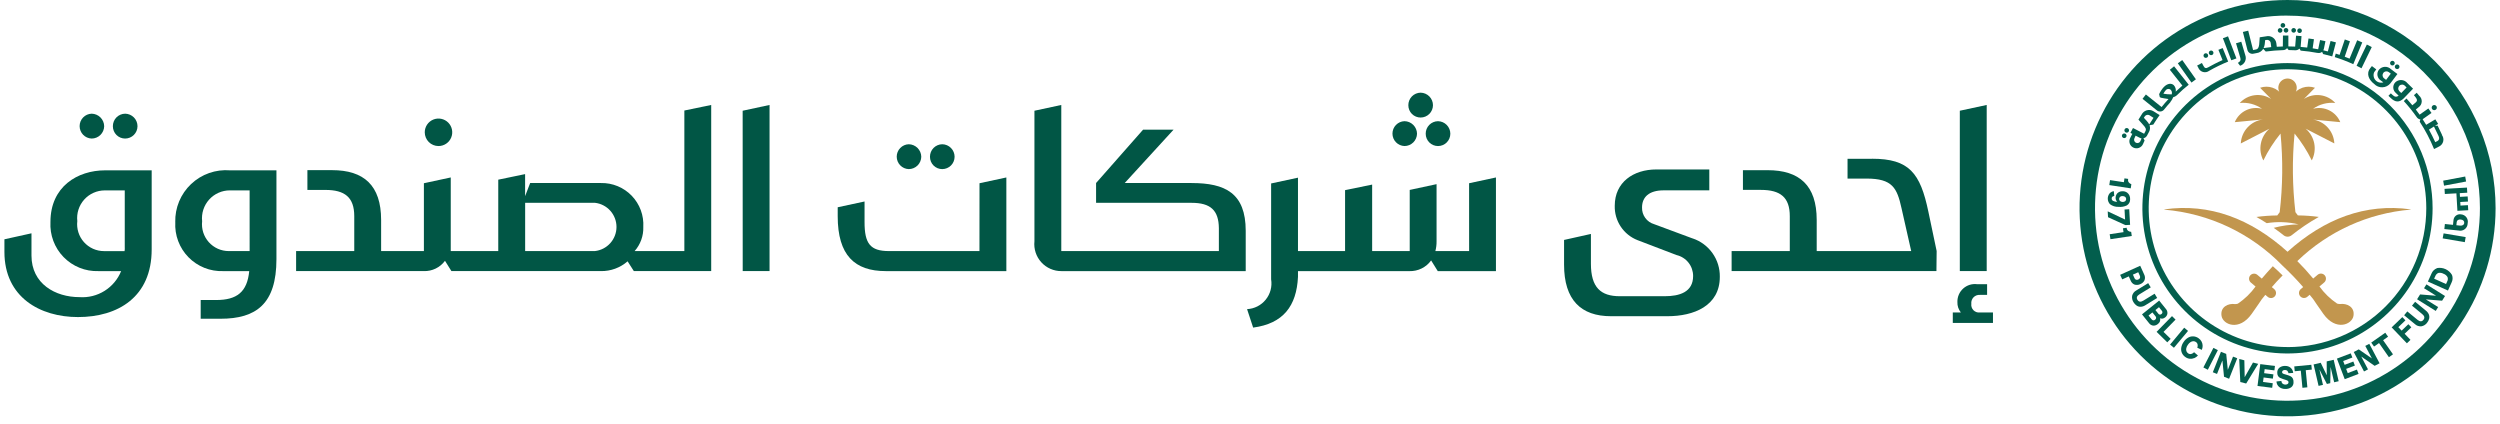 <svg width="283" height="48" viewBox="0 0 283 48" fill="none" xmlns="http://www.w3.org/2000/svg">
<g clip-path="url(#clip0_6770_16203)">
<path d="M282.5 23.564C282.5 28.224 281.119 32.779 278.532 36.654C275.945 40.529 272.267 43.549 267.965 45.333C263.662 47.117 258.928 47.584 254.36 46.675C249.792 45.767 245.597 43.523 242.303 40.228C239.009 36.934 236.766 32.736 235.857 28.165C234.947 23.595 235.412 18.857 237.194 14.551C238.975 10.246 241.992 6.565 245.863 3.975C249.735 1.385 254.287 0.002 258.944 0C262.037 -0.001 265.1 0.608 267.958 1.792C270.816 2.975 273.413 4.711 275.6 6.899C277.788 9.087 279.523 11.685 280.707 14.545C281.891 17.404 282.5 20.469 282.5 23.564ZM258.952 1.763C254.642 1.761 250.429 3.038 246.845 5.432C243.261 7.826 240.467 11.23 238.816 15.214C237.166 19.197 236.733 23.581 237.572 27.811C238.412 32.04 240.486 35.926 243.532 38.976C246.579 42.026 250.461 44.103 254.687 44.945C258.914 45.787 263.295 45.356 267.276 43.706C271.258 42.056 274.661 39.262 277.056 35.677C279.45 32.091 280.728 27.876 280.728 23.564C280.726 17.784 278.43 12.241 274.345 8.154C270.26 4.067 264.721 1.771 258.944 1.77L258.952 1.763Z" fill="#035E4D"/>
<path d="M258.944 7.141C255.695 7.141 252.52 8.105 249.818 9.911C247.117 11.717 245.012 14.284 243.769 17.287C242.526 20.291 242.2 23.595 242.834 26.784C243.468 29.972 245.032 32.901 247.329 35.199C249.627 37.498 252.553 39.063 255.74 39.698C258.926 40.332 262.229 40.006 265.23 38.762C268.231 37.518 270.797 35.412 272.602 32.709C274.407 30.006 275.37 26.828 275.37 23.577C275.371 21.418 274.947 19.28 274.122 17.286C273.297 15.291 272.087 13.479 270.561 11.952C269.036 10.426 267.225 9.215 265.231 8.39C263.238 7.564 261.102 7.14 258.944 7.141ZM258.944 39.286C255.837 39.286 252.799 38.364 250.215 36.636C247.631 34.909 245.617 32.453 244.428 29.581C243.239 26.708 242.928 23.547 243.534 20.497C244.14 17.447 245.637 14.646 247.834 12.447C250.031 10.248 252.831 8.751 255.879 8.144C258.927 7.537 262.086 7.849 264.957 9.039C267.828 10.229 270.282 12.244 272.008 14.829C273.735 17.415 274.656 20.454 274.656 23.564C274.657 25.629 274.251 27.674 273.462 29.583C272.673 31.491 271.516 33.225 270.057 34.685C268.598 36.146 266.865 37.305 264.958 38.095C263.052 38.886 261.008 39.292 258.944 39.292V39.286Z" fill="#035E4D"/>
<path d="M279.157 20.548L276.664 21.018L276.569 20.45L279.062 19.981L279.161 20.552L279.157 20.548Z" fill="#035E4D"/>
<path d="M279.02 27.413L276.511 26.985L276.614 26.418L279.114 26.841L279.016 27.413H279.02Z" fill="#035E4D"/>
<path d="M276.7 25.929L276.761 25.357L277.678 25.452L277.732 24.954C277.736 24.85 277.762 24.747 277.809 24.654C277.856 24.561 277.923 24.479 278.004 24.413C278.086 24.348 278.18 24.301 278.282 24.276C278.383 24.25 278.489 24.247 278.591 24.266C278.711 24.275 278.827 24.309 278.933 24.367C279.038 24.425 279.129 24.506 279.2 24.602C279.271 24.699 279.321 24.81 279.345 24.928C279.369 25.046 279.367 25.167 279.34 25.285C279.339 25.411 279.309 25.536 279.253 25.649C279.197 25.762 279.116 25.862 279.017 25.94C278.917 26.018 278.801 26.072 278.678 26.099C278.554 26.126 278.426 26.124 278.303 26.095L276.7 25.929ZM278.469 25.538C278.737 25.567 278.93 25.459 278.95 25.236C278.971 25.039 278.843 24.879 278.559 24.849C278.276 24.82 278.123 24.944 278.098 25.14L278.062 25.494L278.469 25.538Z" fill="#035E4D"/>
<path d="M278.445 21.861L278.469 22.284L279.341 22.235L279.375 22.817L278.503 22.866L278.527 23.273L279.37 23.224L279.404 23.796L278.179 23.865L278.064 21.886L276.755 21.96L276.722 21.378L279.26 21.233L279.293 21.814L278.442 21.864L278.445 21.861Z" fill="#035E4D"/>
<path d="M241.185 21.318L238.771 20.952L238.857 20.387L240.424 20.626L240.489 20.19L240.909 20.251L240.9 20.316C240.889 20.374 240.891 20.434 240.904 20.491C240.918 20.549 240.943 20.602 240.979 20.649C241.053 20.744 241.155 20.815 241.27 20.851L241.2 21.321L241.185 21.318Z" fill="#035E4D"/>
<path d="M239.585 21.997C239.657 21.885 239.757 21.794 239.876 21.734C240.01 21.665 240.161 21.636 240.312 21.648C240.484 21.651 240.652 21.706 240.793 21.805C240.912 21.892 241.005 22.01 241.06 22.147C241.114 22.279 241.138 22.421 241.13 22.563C241.135 22.7 241.103 22.835 241.039 22.956C240.975 23.077 240.88 23.178 240.764 23.251C240.468 23.395 240.137 23.452 239.81 23.415C239.464 23.431 239.124 23.324 238.848 23.114C238.697 22.95 238.61 22.738 238.601 22.516C238.592 22.294 238.662 22.075 238.799 21.9C238.924 21.757 239.096 21.665 239.284 21.641L239.334 22.183C239.145 22.212 239.043 22.303 239.043 22.451C239.037 22.51 239.049 22.57 239.077 22.621C239.106 22.673 239.15 22.715 239.203 22.742C239.344 22.811 239.498 22.848 239.655 22.849V22.832C239.595 22.768 239.549 22.692 239.52 22.61C239.49 22.524 239.478 22.432 239.486 22.342C239.495 22.217 239.534 22.097 239.601 21.991L239.585 21.997ZM240.005 22.276C239.97 22.304 239.942 22.339 239.921 22.379C239.901 22.418 239.889 22.462 239.886 22.506C239.883 22.551 239.89 22.596 239.906 22.638C239.923 22.68 239.948 22.718 239.98 22.749C240.061 22.816 240.161 22.856 240.266 22.862C240.37 22.868 240.474 22.84 240.562 22.783C240.598 22.755 240.627 22.719 240.647 22.679C240.668 22.638 240.679 22.594 240.681 22.548C240.684 22.504 240.678 22.459 240.663 22.417C240.647 22.375 240.623 22.337 240.591 22.305C240.511 22.234 240.407 22.195 240.3 22.195C240.194 22.182 240.086 22.21 239.999 22.273L240.005 22.276Z" fill="#035E4D"/>
<path d="M241.028 23.678L241.127 25.452L240.597 25.482L238.63 24.588L238.594 23.925L240.559 24.852L240.498 23.716L241.028 23.687V23.678Z" fill="#035E4D"/>
<path d="M241.316 26.715L238.902 27.077L238.816 26.513L240.383 26.279L240.317 25.843L240.737 25.781L240.746 25.847C240.753 25.905 240.772 25.96 240.802 26.01C240.832 26.061 240.872 26.104 240.919 26.138C241.016 26.205 241.13 26.242 241.248 26.245L241.316 26.715Z" fill="#035E4D"/>
<path d="M275.726 12.42C275.757 12.398 275.784 12.37 275.805 12.337C275.825 12.305 275.839 12.268 275.846 12.23C275.852 12.193 275.851 12.154 275.843 12.116C275.834 12.079 275.818 12.044 275.796 12.012C275.751 11.949 275.683 11.906 275.607 11.893C275.53 11.88 275.452 11.898 275.389 11.943C275.326 11.987 275.283 12.055 275.27 12.132C275.256 12.208 275.274 12.287 275.319 12.35C275.341 12.381 275.37 12.407 275.402 12.428C275.435 12.448 275.471 12.461 275.509 12.467C275.547 12.473 275.585 12.472 275.623 12.463C275.66 12.454 275.695 12.438 275.726 12.415V12.42Z" fill="#035E4D"/>
<path d="M276.434 15.256L275.937 14.219L275.633 14.255L275.999 14.028L275.678 13.509L274.642 14.13C274.514 13.916 274.379 13.707 274.243 13.496L275.246 12.788L274.889 12.277L273.898 12.981C273.752 12.783 273.618 12.59 273.47 12.399L273.774 12.148C273.881 12.077 273.97 11.982 274.034 11.871C274.098 11.76 274.134 11.635 274.141 11.507C274.148 11.379 274.125 11.251 274.073 11.134C274.021 11.016 273.943 10.913 273.844 10.831L273.568 10.498L273.255 10.775L273.424 10.977C273.658 11.268 273.646 11.447 273.44 11.615L273.078 11.916C272.864 11.658 272.642 11.402 272.415 11.151L272.111 11.442C272.63 12.007 273.112 12.605 273.554 13.233C273.6 13.311 273.663 13.378 273.739 13.428C273.815 13.479 273.901 13.511 273.991 13.524L273.908 13.775C274.55 14.751 275.094 15.788 275.533 16.871L276.114 16.58C276.228 16.523 276.328 16.441 276.407 16.341C276.486 16.241 276.542 16.125 276.571 16.001C276.6 15.877 276.602 15.749 276.577 15.624C276.551 15.499 276.498 15.382 276.422 15.279L276.434 15.256ZM275.928 15.96L275.67 16.092C275.451 15.607 275.213 15.134 274.959 14.673L275.523 14.322L276.045 15.4C276.167 15.647 276.122 15.855 275.928 15.96Z" fill="#035E4D"/>
<path d="M271.39 8.375L270.596 9.428C270.487 9.564 270.35 9.675 270.194 9.753C270.038 9.832 269.868 9.876 269.694 9.883C269.519 9.89 269.346 9.86 269.184 9.794C269.023 9.728 268.877 9.629 268.757 9.502C268.186 9.066 267.815 8.38 268.301 7.732L268.499 7.478L268.996 7.856L268.757 8.169C268.693 8.318 268.672 8.484 268.699 8.645C268.725 8.806 268.797 8.956 268.906 9.078C269.015 9.199 269.157 9.286 269.314 9.329C269.472 9.372 269.638 9.369 269.794 9.321L269.503 9.107C269.406 9.045 269.323 8.964 269.259 8.869C269.195 8.774 269.152 8.667 269.131 8.554C269.111 8.441 269.114 8.325 269.14 8.213C269.167 8.102 269.216 7.997 269.285 7.905C269.367 7.806 269.468 7.724 269.583 7.665C269.698 7.607 269.824 7.573 269.953 7.565C270.081 7.558 270.21 7.577 270.331 7.622C270.452 7.667 270.562 7.737 270.654 7.827L271.381 8.374L271.39 8.375ZM270.407 8.166C270.361 8.131 270.309 8.106 270.253 8.092C270.197 8.078 270.139 8.074 270.082 8.083C270.024 8.091 269.969 8.11 269.92 8.14C269.87 8.169 269.827 8.208 269.792 8.254C269.758 8.301 269.733 8.353 269.718 8.409C269.704 8.465 269.701 8.523 269.709 8.58C269.718 8.638 269.737 8.693 269.766 8.742C269.796 8.792 269.835 8.835 269.881 8.87L270.108 9.043C270.119 9.03 270.129 9.017 270.137 9.002L270.638 8.336L270.409 8.163L270.407 8.166ZM270.662 7.358C270.634 7.338 270.611 7.312 270.593 7.282C270.576 7.252 270.564 7.219 270.56 7.185C270.555 7.151 270.557 7.116 270.565 7.082C270.574 7.049 270.589 7.017 270.61 6.99C270.631 6.962 270.657 6.939 270.687 6.921C270.716 6.904 270.749 6.892 270.784 6.888C270.818 6.883 270.853 6.885 270.886 6.893C270.92 6.902 270.951 6.917 270.979 6.938C271.006 6.959 271.029 6.985 271.047 7.015C271.064 7.045 271.076 7.077 271.081 7.112C271.085 7.146 271.084 7.181 271.075 7.214C271.066 7.248 271.051 7.279 271.03 7.307C271.009 7.334 270.983 7.358 270.954 7.375C270.924 7.393 270.891 7.404 270.857 7.409C270.822 7.414 270.788 7.412 270.754 7.403C270.721 7.394 270.689 7.379 270.662 7.358ZM271.197 7.766C271.155 7.734 271.125 7.691 271.108 7.641C271.092 7.592 271.09 7.539 271.103 7.489C271.117 7.439 271.145 7.394 271.184 7.36C271.223 7.325 271.271 7.303 271.323 7.296C271.374 7.29 271.426 7.298 271.473 7.321C271.52 7.344 271.559 7.38 271.585 7.425C271.611 7.47 271.623 7.521 271.62 7.573C271.617 7.625 271.599 7.675 271.567 7.716C271.547 7.744 271.521 7.767 271.491 7.785C271.462 7.803 271.429 7.814 271.395 7.819C271.36 7.823 271.326 7.821 271.292 7.812C271.259 7.803 271.228 7.787 271.201 7.766H271.197Z" fill="#035E4D"/>
<path d="M273.159 10.038L272.141 11.095C271.575 11.677 271.109 11.556 270.615 11.079L270.372 10.845L270.644 10.566L270.817 10.73C271.069 10.973 271.274 11.021 271.525 10.825L271.221 10.534C271.132 10.461 271.059 10.371 271.007 10.269C270.955 10.166 270.925 10.054 270.918 9.94C270.912 9.825 270.929 9.71 270.969 9.603C271.009 9.495 271.072 9.397 271.152 9.315C271.244 9.226 271.355 9.157 271.476 9.114C271.597 9.07 271.725 9.052 271.853 9.061C271.982 9.07 272.107 9.105 272.22 9.165C272.334 9.225 272.434 9.308 272.514 9.409L273.159 10.038ZM271.819 10.532L272.428 9.902L272.223 9.7C272.182 9.66 272.133 9.629 272.079 9.608C272.026 9.586 271.969 9.576 271.911 9.577C271.795 9.579 271.684 9.627 271.604 9.71C271.523 9.794 271.479 9.906 271.48 10.022C271.482 10.139 271.53 10.249 271.614 10.33L271.819 10.528V10.532Z" fill="#035E4D"/>
<path d="M250.415 6.221C250.462 6.198 250.501 6.161 250.527 6.116C250.553 6.071 250.565 6.018 250.562 5.966C250.558 5.914 250.539 5.864 250.507 5.823C250.475 5.781 250.431 5.75 250.381 5.734C250.332 5.718 250.278 5.717 250.228 5.731C250.177 5.745 250.132 5.774 250.099 5.814C250.065 5.854 250.043 5.903 250.038 5.955C250.032 6.007 250.042 6.059 250.066 6.106C250.081 6.136 250.103 6.163 250.129 6.185C250.155 6.207 250.185 6.223 250.217 6.233C250.25 6.244 250.284 6.247 250.318 6.245C250.351 6.242 250.384 6.232 250.415 6.216V6.221Z" fill="#035E4D"/>
<path d="M249.819 6.525C249.85 6.51 249.877 6.488 249.899 6.462C249.922 6.436 249.939 6.405 249.95 6.372C249.96 6.34 249.964 6.305 249.962 6.27C249.959 6.236 249.949 6.202 249.933 6.172C249.918 6.141 249.896 6.113 249.87 6.091C249.844 6.068 249.813 6.051 249.78 6.041C249.748 6.03 249.713 6.026 249.679 6.028C249.644 6.031 249.61 6.04 249.58 6.056C249.549 6.072 249.521 6.093 249.499 6.12C249.476 6.146 249.459 6.176 249.448 6.209C249.438 6.242 249.434 6.277 249.436 6.311C249.439 6.346 249.448 6.379 249.464 6.41C249.479 6.441 249.501 6.468 249.527 6.49C249.553 6.513 249.583 6.529 249.616 6.54C249.648 6.55 249.683 6.554 249.717 6.55C249.751 6.547 249.784 6.537 249.814 6.521L249.819 6.525Z" fill="#035E4D"/>
<path d="M258.515 3.438C258.517 3.49 258.533 3.54 258.563 3.582C258.593 3.625 258.634 3.657 258.683 3.676C258.731 3.695 258.784 3.699 258.834 3.687C258.885 3.676 258.931 3.65 258.967 3.612C259.002 3.575 259.026 3.528 259.035 3.476C259.044 3.425 259.037 3.373 259.016 3.325C258.995 3.278 258.96 3.238 258.916 3.21C258.873 3.183 258.822 3.169 258.77 3.17C258.735 3.171 258.701 3.178 258.67 3.192C258.638 3.205 258.61 3.225 258.586 3.25C258.562 3.275 258.544 3.305 258.532 3.337C258.52 3.369 258.514 3.403 258.515 3.438Z" fill="#035E4D"/>
<path d="M258.108 3.705C258.16 3.705 258.211 3.689 258.254 3.66C258.297 3.631 258.33 3.589 258.35 3.541C258.369 3.493 258.374 3.44 258.363 3.389C258.352 3.338 258.326 3.292 258.289 3.255C258.251 3.219 258.204 3.195 258.153 3.186C258.102 3.177 258.049 3.183 258.001 3.204C257.954 3.225 257.914 3.26 257.886 3.304C257.858 3.348 257.844 3.399 257.845 3.451C257.846 3.485 257.853 3.519 257.866 3.55C257.879 3.582 257.899 3.61 257.923 3.634C257.948 3.657 257.977 3.676 258.009 3.688C258.04 3.701 258.074 3.706 258.108 3.705Z" fill="#035E4D"/>
<path d="M258.425 3.133C258.477 3.133 258.528 3.117 258.571 3.088C258.614 3.059 258.647 3.017 258.667 2.969C258.686 2.921 258.69 2.868 258.68 2.817C258.669 2.766 258.643 2.719 258.606 2.683C258.568 2.647 258.521 2.623 258.47 2.614C258.419 2.605 258.366 2.611 258.318 2.632C258.271 2.653 258.23 2.687 258.203 2.731C258.175 2.775 258.161 2.827 258.162 2.879C258.162 2.913 258.169 2.947 258.183 2.978C258.196 3.009 258.216 3.038 258.24 3.061C258.265 3.085 258.294 3.104 258.326 3.116C258.357 3.128 258.391 3.134 258.425 3.133Z" fill="#035E4D"/>
<path d="M260.292 3.738C260.344 3.742 260.395 3.73 260.44 3.704C260.485 3.678 260.522 3.64 260.545 3.593C260.568 3.547 260.577 3.494 260.57 3.443C260.563 3.391 260.541 3.343 260.507 3.304C260.473 3.265 260.427 3.237 260.377 3.224C260.327 3.21 260.274 3.212 260.225 3.229C260.176 3.246 260.133 3.277 260.102 3.319C260.071 3.36 260.052 3.41 260.049 3.462C260.045 3.53 260.069 3.598 260.114 3.649C260.16 3.701 260.223 3.733 260.292 3.738Z" fill="#035E4D"/>
<path d="M259.626 3.697C259.678 3.701 259.729 3.689 259.774 3.663C259.82 3.637 259.856 3.599 259.879 3.552C259.902 3.506 259.911 3.453 259.904 3.402C259.897 3.35 259.875 3.302 259.841 3.263C259.807 3.224 259.762 3.196 259.711 3.183C259.661 3.169 259.608 3.171 259.559 3.188C259.51 3.205 259.467 3.236 259.436 3.278C259.405 3.319 259.386 3.369 259.383 3.421C259.379 3.49 259.402 3.557 259.447 3.609C259.493 3.661 259.557 3.693 259.626 3.697Z" fill="#035E4D"/>
<path d="M252.227 6.965L251.608 5.442L251.122 5.639L251.592 6.803C250.958 7.079 250.284 7.437 249.964 7.622C249.709 7.767 249.577 7.725 249.442 7.476L249.257 7.13L248.715 7.421L248.839 7.648C248.882 7.767 248.954 7.874 249.046 7.96C249.139 8.047 249.251 8.11 249.372 8.145C249.494 8.181 249.622 8.187 249.747 8.163C249.871 8.14 249.988 8.087 250.089 8.01C250.779 7.616 251.495 7.268 252.231 6.969L252.227 6.965Z" fill="#035E4D"/>
<path d="M262.341 5.985C262.432 6.008 262.526 6.01 262.617 5.989C262.708 5.968 262.792 5.926 262.863 5.866L262.974 6.117C263.324 6.196 263.668 6.286 264.01 6.385L264.426 4.797L263.821 4.639L263.513 5.821C263.34 5.775 263.171 5.735 262.998 5.697C263.03 5.636 263.053 5.571 263.068 5.503L263.241 4.66L262.632 4.536L262.418 5.578C262.213 5.537 262.003 5.503 261.793 5.47L261.939 4.442L261.322 4.356L261.177 5.384C260.95 5.355 260.662 5.326 260.433 5.31L260.532 4.088L259.915 4.039L259.812 5.274C259.558 5.262 259.302 5.253 259.043 5.253V4.026H258.43L258.417 5.261C258.187 5.269 257.96 5.281 257.733 5.294L257.68 4.878C257.66 4.749 257.614 4.626 257.544 4.516C257.474 4.406 257.382 4.312 257.274 4.24C257.165 4.168 257.043 4.119 256.914 4.097C256.786 4.075 256.655 4.081 256.528 4.113L255.802 4.223L255.74 5.038C255.695 5.364 255.608 5.565 255.349 5.605L255.049 5.666L254.498 3.473L253.893 3.618L254.399 5.614C254.413 5.693 254.444 5.769 254.489 5.836C254.535 5.903 254.593 5.96 254.662 6.003C254.73 6.046 254.807 6.074 254.886 6.086C254.966 6.097 255.048 6.092 255.126 6.071L255.438 6.01C255.593 5.994 255.741 5.943 255.873 5.86C256.004 5.777 256.115 5.665 256.195 5.533L256.486 5.834C257.136 5.747 257.789 5.693 258.444 5.674C258.532 5.674 258.618 5.654 258.696 5.615C258.775 5.576 258.843 5.52 258.896 5.451L259.078 5.665C259.321 5.665 259.563 5.677 259.805 5.69C259.896 5.696 259.987 5.683 260.073 5.651C260.159 5.619 260.237 5.569 260.302 5.505L260.437 5.732C261.075 5.784 261.709 5.87 262.337 5.991L262.341 5.985ZM256.236 5.445C256.299 5.312 256.342 5.17 256.364 5.025L256.418 4.539L256.578 4.519C256.635 4.511 256.693 4.514 256.749 4.53C256.804 4.546 256.856 4.573 256.901 4.61C256.945 4.647 256.981 4.692 257.007 4.744C257.033 4.796 257.048 4.852 257.05 4.91L257.104 5.333C256.813 5.362 256.523 5.399 256.232 5.441L256.236 5.445Z" fill="#035E4D"/>
<path d="M267.404 4.803L266.833 4.555L265.969 6.638C265.788 6.564 265.603 6.493 265.423 6.42L266.014 4.675L265.433 4.465L264.841 6.211C264.696 6.161 264.551 6.112 264.405 6.065L264.295 6.464C265.01 6.688 265.71 6.956 266.392 7.267L267.41 4.794L267.404 4.803Z" fill="#035E4D"/>
<path d="M252.213 4.116L253.163 6.613L252.582 6.823L251.631 4.325L252.213 4.112V4.116Z" fill="#035E4D"/>
<path d="M254.162 6.234C254.207 6.351 254.228 6.476 254.223 6.602C254.218 6.728 254.187 6.851 254.133 6.965C254.078 7.078 254.001 7.179 253.906 7.262C253.811 7.344 253.7 7.406 253.58 7.444L253.329 7.118C253.572 6.983 253.691 6.827 253.605 6.551L253.117 4.898L253.713 4.721L254.16 6.228L254.162 6.234Z" fill="#035E4D"/>
<path d="M268.483 5.329L267.32 7.732L266.765 7.441L267.927 5.041L268.483 5.329Z" fill="#035E4D"/>
<path d="M240.572 15.131C240.508 15.102 240.436 15.1 240.37 15.125C240.305 15.15 240.252 15.199 240.223 15.263C240.209 15.294 240.201 15.328 240.2 15.363C240.199 15.397 240.205 15.432 240.217 15.464C240.229 15.496 240.248 15.525 240.272 15.55C240.296 15.575 240.324 15.595 240.356 15.609C240.419 15.638 240.491 15.641 240.556 15.617C240.621 15.592 240.674 15.543 240.703 15.48C240.732 15.416 240.734 15.344 240.71 15.279C240.686 15.214 240.637 15.161 240.574 15.132L240.572 15.131Z" fill="#035E4D"/>
<path d="M240.853 14.516C240.821 14.502 240.787 14.494 240.752 14.492C240.718 14.491 240.683 14.497 240.651 14.509C240.618 14.522 240.589 14.54 240.563 14.564C240.538 14.588 240.518 14.617 240.504 14.648C240.489 14.68 240.481 14.714 240.48 14.748C240.479 14.783 240.485 14.817 240.497 14.849C240.509 14.882 240.528 14.911 240.552 14.936C240.576 14.961 240.604 14.981 240.636 14.994C240.667 15.009 240.701 15.017 240.736 15.018C240.77 15.019 240.804 15.014 240.837 15.002C240.869 14.99 240.898 14.971 240.924 14.948C240.949 14.925 240.969 14.896 240.983 14.865C240.998 14.834 241.006 14.8 241.007 14.765C241.008 14.731 241.003 14.697 240.991 14.664C240.979 14.632 240.96 14.602 240.937 14.577C240.914 14.552 240.885 14.532 240.854 14.517L240.853 14.516Z" fill="#035E4D"/>
<path d="M244.477 13.032C244.416 12.996 244.176 12.855 243.75 12.58C243.638 12.514 243.514 12.472 243.385 12.456C243.256 12.441 243.125 12.452 243.001 12.489C242.876 12.527 242.761 12.59 242.662 12.674C242.563 12.758 242.483 12.861 242.426 12.978L242.072 13.543L242.639 14.181C242.862 14.42 242.985 14.618 242.866 14.852L242.854 14.872L242.821 14.938L242.713 15.14L241.455 14.49L241.164 15.041L241.378 15.151L241.155 15.588C241.099 15.681 241.064 15.785 241.05 15.893C241.036 16.001 241.045 16.11 241.076 16.215C241.106 16.319 241.158 16.416 241.228 16.499C241.297 16.582 241.384 16.651 241.481 16.699C241.578 16.749 241.685 16.779 241.795 16.787C241.905 16.794 242.015 16.779 242.118 16.743C242.222 16.706 242.317 16.648 242.398 16.574C242.478 16.499 242.543 16.408 242.587 16.308L242.612 16.254C242.641 16.189 242.673 16.122 242.702 16.052L242.767 15.906L242.635 15.652C242.719 15.635 242.798 15.6 242.868 15.55C242.937 15.5 242.995 15.435 243.038 15.361C243.083 15.275 243.222 15.015 243.222 15.015C243.303 14.893 243.355 14.753 243.374 14.608C243.393 14.462 243.378 14.314 243.33 14.175L243.753 14.101C243.979 13.735 244.218 13.374 244.468 13.035L244.477 13.032ZM242.285 15.995C242.24 16.08 242.164 16.145 242.072 16.175C241.981 16.206 241.881 16.201 241.794 16.16C241.707 16.119 241.639 16.046 241.604 15.957C241.569 15.867 241.569 15.767 241.606 15.678L241.751 15.357L242.221 15.599C242.285 15.634 242.354 15.66 242.426 15.678L242.28 15.999L242.285 15.995ZM243.325 14.044L243.296 14.09C243.224 13.952 243.134 13.825 243.029 13.711C242.943 13.621 242.687 13.333 242.687 13.333L242.773 13.198C242.803 13.149 242.844 13.106 242.891 13.073C242.939 13.04 242.993 13.017 243.05 13.007C243.107 12.996 243.165 12.997 243.222 13.01C243.278 13.023 243.331 13.048 243.378 13.083L243.776 13.338C243.619 13.567 243.468 13.807 243.32 14.046L243.325 14.044Z" fill="#035E4D"/>
<path d="M245.68 11.555C245.818 11.39 245.929 11.204 246.009 11.003C246.19 10.955 246.355 10.859 246.485 10.724C246.887 10.32 247.314 9.942 247.764 9.592L246.107 7.502L245.626 7.898L247.045 9.688C246.786 9.911 246.539 10.136 246.292 10.372C246.314 10.242 246.306 10.109 246.268 9.983C246.23 9.857 246.164 9.741 246.074 9.645C245.82 9.402 245.375 9.406 244.934 9.863C244.721 10.099 244.546 10.367 244.415 10.657C244.415 10.657 244.481 10.958 244.485 10.979C244.489 10.999 244.568 11.048 244.631 11.064C244.693 11.08 245.26 11.188 245.474 11.21C245.202 11.501 244.943 11.806 244.692 12.119L242.915 10.695L242.533 11.185L244.125 12.469C244.186 12.526 244.258 12.569 244.337 12.595C244.416 12.621 244.5 12.63 244.582 12.621C244.665 12.612 244.745 12.585 244.816 12.543C244.888 12.501 244.949 12.443 244.997 12.375C245.219 12.098 245.449 11.832 245.687 11.568L245.68 11.555ZM244.898 10.608C244.964 10.474 245.047 10.349 245.145 10.237C245.177 10.191 245.218 10.153 245.265 10.125C245.312 10.096 245.365 10.078 245.42 10.072C245.475 10.065 245.531 10.07 245.584 10.086C245.636 10.103 245.685 10.13 245.726 10.167C245.792 10.234 245.837 10.319 245.856 10.411C245.874 10.503 245.865 10.599 245.83 10.686C245.514 10.687 245.199 10.661 244.888 10.608H244.898Z" fill="#035E4D"/>
<path d="M247.029 6.795L248.576 8.977L248.074 9.348L246.528 7.166L247.029 6.8V6.795Z" fill="#035E4D"/>
<path d="M242.764 31.713C242.671 31.917 242.501 32.077 242.292 32.158C242.091 32.261 241.858 32.283 241.642 32.219C241.54 32.181 241.448 32.121 241.371 32.044C241.295 31.968 241.235 31.875 241.197 31.774L240.979 31.288L240.235 31.625L240.001 31.11L242.271 30.082L242.723 31.078C242.773 31.174 242.802 31.279 242.809 31.387C242.816 31.495 242.801 31.602 242.764 31.704V31.713ZM241.617 31.479C241.633 31.52 241.657 31.558 241.689 31.59C241.72 31.622 241.757 31.647 241.799 31.663C241.841 31.677 241.886 31.682 241.931 31.678C241.975 31.673 242.018 31.66 242.058 31.639C242.141 31.606 242.209 31.542 242.247 31.461C242.261 31.42 242.267 31.375 242.263 31.332C242.26 31.288 242.247 31.245 242.226 31.206L242.049 30.815L241.444 31.087L241.622 31.479H241.617Z" fill="#035E4D"/>
<path d="M242.337 34.726C242.173 34.732 242.012 34.687 241.876 34.598C241.729 34.501 241.606 34.372 241.518 34.22C241.374 34.003 241.317 33.74 241.358 33.484C241.389 33.354 241.448 33.232 241.53 33.127C241.613 33.022 241.717 32.935 241.835 32.874L243.175 32.051L243.466 32.532L242.178 33.322C241.887 33.5 241.816 33.709 241.96 33.943C242.104 34.178 242.326 34.215 242.614 34.038L243.902 33.248L244.193 33.729L242.853 34.553C242.696 34.656 242.514 34.716 242.326 34.726H242.337Z" fill="#035E4D"/>
<path d="M245.353 35.484C245.342 35.573 245.313 35.658 245.268 35.735C245.223 35.812 245.162 35.879 245.09 35.932C245.01 36 244.914 36.045 244.811 36.064C244.717 36.076 244.623 36.064 244.535 36.031L244.523 36.04C244.549 36.15 244.543 36.265 244.507 36.373C244.463 36.488 244.387 36.589 244.289 36.664C244.141 36.799 243.946 36.87 243.745 36.861C243.649 36.849 243.557 36.818 243.474 36.767C243.391 36.717 243.319 36.65 243.264 36.571L242.475 35.587L244.417 34.024L245.177 34.971C245.239 35.038 245.287 35.118 245.317 35.205C245.347 35.292 245.358 35.385 245.35 35.477L245.353 35.484ZM243.572 36.154C243.594 36.185 243.621 36.21 243.653 36.229C243.685 36.248 243.72 36.261 243.757 36.265C243.794 36.267 243.831 36.261 243.866 36.248C243.9 36.236 243.932 36.216 243.959 36.191C243.99 36.17 244.016 36.142 244.036 36.111C244.056 36.079 244.069 36.043 244.074 36.006C244.077 35.969 244.072 35.932 244.06 35.897C244.048 35.861 244.029 35.829 244.004 35.801L243.651 35.365L243.215 35.715L243.568 36.152L243.572 36.154ZM244.317 35.509C244.337 35.537 244.363 35.561 244.392 35.58C244.422 35.598 244.455 35.611 244.49 35.616C244.524 35.618 244.559 35.612 244.591 35.6C244.624 35.588 244.653 35.57 244.679 35.547C244.707 35.526 244.731 35.5 244.75 35.471C244.768 35.441 244.781 35.408 244.786 35.373C244.79 35.339 244.786 35.305 244.776 35.272C244.765 35.24 244.748 35.21 244.725 35.184L244.397 34.773L243.994 35.099L244.322 35.51L244.317 35.509Z" fill="#035E4D"/>
<path d="M244.126 37.565L245.871 35.783L246.273 36.179L244.911 37.569L245.718 38.359L245.336 38.751L244.126 37.565Z" fill="#035E4D"/>
<path d="M245.652 39.006L247.251 37.096L247.687 37.458L246.088 39.368L245.652 39.006Z" fill="#035E4D"/>
<path d="M248.378 40.538C248.222 40.604 248.052 40.63 247.884 40.612C247.706 40.593 247.536 40.528 247.391 40.423C247.219 40.309 247.082 40.15 246.995 39.962C246.911 39.774 246.884 39.565 246.917 39.361C246.956 39.123 247.05 38.897 247.193 38.703C247.324 38.5 247.502 38.331 247.712 38.212C247.891 38.109 248.097 38.062 248.304 38.077C248.51 38.093 248.707 38.166 248.875 38.287C249.022 38.386 249.142 38.52 249.224 38.678C249.3 38.824 249.339 38.986 249.339 39.151C249.339 39.308 249.306 39.464 249.24 39.607L248.73 39.356C248.781 39.247 248.796 39.123 248.77 39.005C248.759 38.946 248.736 38.89 248.703 38.84C248.67 38.79 248.627 38.748 248.577 38.714C248.496 38.658 248.4 38.626 248.301 38.624C248.187 38.626 248.076 38.658 247.98 38.719C247.854 38.799 247.747 38.906 247.667 39.031C247.577 39.15 247.515 39.288 247.485 39.434C247.459 39.545 247.468 39.661 247.51 39.767C247.547 39.859 247.61 39.938 247.692 39.994C247.74 40.03 247.796 40.056 247.854 40.069C247.913 40.083 247.974 40.084 248.033 40.073C248.164 40.042 248.282 39.971 248.371 39.871L248.807 40.244C248.688 40.372 248.545 40.474 248.387 40.545L248.378 40.538Z" fill="#035E4D"/>
<path d="M249.423 41.597L250.558 39.379L251.06 39.638L249.925 41.856L249.423 41.597Z" fill="#035E4D"/>
<path d="M252.339 42.88L251.758 42.646L251.58 40.826H251.567L250.967 42.329L250.49 42.139L251.412 39.822L252.008 40.061L252.185 41.843H252.198L252.779 40.369L253.256 40.558L252.335 42.876L252.339 42.88Z" fill="#035E4D"/>
<path d="M255.626 41.188L254.268 43.414L253.602 43.246L253.479 40.641L254.06 40.786L254.098 42.677H254.11L255.038 41.039L255.62 41.185L255.626 41.188Z" fill="#035E4D"/>
<path d="M256.3 42.244L257.35 42.377L257.289 42.862L256.241 42.73L256.175 43.236L257.277 43.382L257.212 43.901L255.55 43.692L255.863 41.219L257.524 41.428L257.463 41.93L256.361 41.785L256.3 42.244Z" fill="#035E4D"/>
<path d="M258.924 41.972C258.851 41.91 258.757 41.878 258.661 41.882C258.576 41.877 258.493 41.9 258.422 41.948C258.394 41.967 258.371 41.992 258.355 42.023C258.34 42.053 258.332 42.087 258.332 42.121C258.33 42.148 258.334 42.177 258.346 42.202C258.357 42.228 258.375 42.25 258.398 42.266C258.458 42.306 258.525 42.335 258.595 42.352L258.937 42.455C259.064 42.491 259.186 42.54 259.303 42.601C259.401 42.654 259.482 42.733 259.537 42.831C259.607 42.965 259.638 43.116 259.627 43.267C259.634 43.379 259.613 43.491 259.565 43.592C259.518 43.694 259.446 43.782 259.356 43.849C259.156 43.981 258.92 44.044 258.681 44.029C258.434 44.035 258.193 43.955 257.998 43.802C257.907 43.726 257.833 43.631 257.781 43.524C257.729 43.417 257.701 43.3 257.697 43.181L258.257 43.123C258.256 43.181 258.268 43.238 258.291 43.291C258.315 43.345 258.349 43.392 258.392 43.431C258.471 43.493 258.567 43.53 258.668 43.537C258.768 43.544 258.868 43.522 258.956 43.472C258.988 43.452 259.014 43.424 259.032 43.391C259.05 43.358 259.06 43.321 259.059 43.283C259.062 43.251 259.058 43.219 259.046 43.19C259.033 43.16 259.014 43.134 258.989 43.114C258.912 43.064 258.827 43.027 258.738 43.004L258.43 42.905C258.314 42.868 258.201 42.823 258.092 42.769C258.001 42.718 257.925 42.645 257.87 42.556C257.805 42.438 257.776 42.303 257.787 42.169C257.782 42.061 257.803 41.954 257.848 41.857C257.893 41.759 257.961 41.674 258.046 41.609C258.235 41.475 258.464 41.41 258.696 41.424C258.916 41.417 259.132 41.491 259.3 41.633C259.47 41.781 259.575 41.99 259.591 42.215L259.052 42.249C259.046 42.154 259.005 42.064 258.937 41.997L258.924 41.972Z" fill="#035E4D"/>
<path d="M261.697 41.84L261.01 41.906L261.194 43.844L260.635 43.898L260.45 41.959L259.764 42.025L259.71 41.478L261.644 41.293L261.697 41.84Z" fill="#035E4D"/>
<path d="M264.173 40.726L264.737 43.154L264.226 43.273L263.831 41.573H263.82L263.786 43.375L263.404 43.465L262.577 41.865H262.565L262.96 43.568L262.463 43.683L261.899 41.256L262.706 41.067L263.376 42.457H263.389L263.381 40.91L264.183 40.725L264.173 40.726Z" fill="#035E4D"/>
<path d="M265.411 41.299L266.398 40.925L266.571 41.382L265.584 41.756L265.764 42.233L266.805 41.837L266.99 42.327L265.423 42.924L264.539 40.596L266.106 40L266.288 40.473L265.247 40.868L265.411 41.299Z" fill="#035E4D"/>
<path d="M269.371 41.122L268.811 41.413L267.309 40.371H267.298L268.058 41.811L267.606 42.05L266.443 39.847L267.01 39.547L268.483 40.565H268.494L267.75 39.157L268.202 38.918L269.365 41.12L269.371 41.122Z" fill="#035E4D"/>
<path d="M270.33 38.113L269.766 38.508L270.886 40.108L270.425 40.434L269.306 38.834L268.742 39.23L268.425 38.782L270.012 37.666L270.33 38.113Z" fill="#035E4D"/>
<path d="M271.49 37.035L271.866 37.427L272.626 36.7L272.963 37.053L272.203 37.78L272.866 38.471L272.459 38.862L270.735 37.06L271.944 35.897L272.294 36.263L271.49 37.035Z" fill="#035E4D"/>
<path d="M274.948 35.606C275.007 35.758 275.017 35.925 274.977 36.083C274.933 36.254 274.85 36.413 274.735 36.548C274.579 36.756 274.35 36.896 274.094 36.94C273.962 36.951 273.829 36.935 273.703 36.891C273.578 36.848 273.464 36.779 273.367 36.688L272.149 35.687L272.506 35.251L273.669 36.209C273.932 36.423 274.15 36.428 274.328 36.209C274.505 35.991 274.463 35.773 274.2 35.559L273.037 34.601L273.394 34.164L274.613 35.165C274.76 35.279 274.876 35.43 274.95 35.601L274.948 35.606Z" fill="#035E4D"/>
<path d="M276.78 33.504L276.447 34.039L274.629 33.893L274.62 33.902L275.998 34.762L275.726 35.198L273.613 33.877L273.954 33.33L275.739 33.476L275.748 33.467L274.399 32.628L274.671 32.191L276.784 33.512L276.78 33.504Z" fill="#035E4D"/>
<path d="M275.859 30.349C276.188 30.286 276.529 30.327 276.835 30.465C277.14 30.604 277.395 30.834 277.565 31.123C277.619 31.264 277.641 31.415 277.632 31.565C277.623 31.716 277.582 31.863 277.511 31.996L277.109 32.889L274.838 31.871L275.241 30.978C275.295 30.838 275.378 30.711 275.484 30.606C275.59 30.5 275.717 30.418 275.857 30.364L275.859 30.349ZM277.021 31.863C277.063 31.789 277.088 31.706 277.095 31.621C277.102 31.535 277.091 31.45 277.062 31.369C276.962 31.191 276.799 31.056 276.606 30.991C276.43 30.89 276.223 30.857 276.024 30.896C275.945 30.929 275.873 30.977 275.814 31.039C275.754 31.1 275.708 31.174 275.678 31.254L275.543 31.545L276.892 32.154L277.021 31.863Z" fill="#035E4D"/>
<path fill-rule="evenodd" clip-rule="evenodd" d="M272.887 23.734V23.7C267.775 22.989 263.115 24.753 258.949 28.5C254.783 24.75 250.122 22.982 245.01 23.7V23.734C250.091 24.164 254.845 26.42 258.393 30.084C259.21 30.848 259.986 31.652 260.719 32.496L260.447 32.726C260.39 32.774 260.343 32.833 260.309 32.9C260.274 32.966 260.253 33.039 260.247 33.114C260.24 33.188 260.249 33.264 260.272 33.335C260.294 33.407 260.331 33.473 260.379 33.53C260.427 33.587 260.486 33.635 260.553 33.669C260.619 33.704 260.692 33.725 260.767 33.731C260.842 33.737 260.917 33.729 260.988 33.706C261.059 33.683 261.126 33.647 261.183 33.599L261.455 33.369C261.632 33.583 261.792 33.785 261.862 33.875C261.862 33.875 262.429 34.723 263.006 35.533C264.42 37.517 266.239 36.748 266.412 35.763C266.589 34.734 265.651 34.308 264.885 34.417C264.776 34.415 264.669 34.398 264.564 34.368C263.787 33.845 263.109 33.189 262.561 32.429L263.096 31.977C263.212 31.879 263.284 31.739 263.296 31.588C263.309 31.437 263.261 31.287 263.163 31.172C263.066 31.056 262.926 30.984 262.775 30.971C262.624 30.958 262.475 31.006 262.359 31.104L261.853 31.532C261.272 30.831 260.672 30.173 260.055 29.556C263.531 26.194 268.061 24.135 272.879 23.728L272.887 23.734Z" fill="#C2964E"/>
<path d="M261.743 13.525L264.922 13.829C264.679 13.245 264.232 12.769 263.664 12.49C263.097 12.212 262.447 12.149 261.837 12.315C262.569 11.797 263.463 11.563 264.355 11.656C263.912 11.172 263.313 10.862 262.663 10.779C262.013 10.696 261.355 10.846 260.805 11.203L262.055 9.936C261.598 9.775 261.101 9.773 260.643 9.929C260.184 10.086 259.792 10.393 259.53 10.8C259.716 10.676 259.857 10.495 259.932 10.284C260.007 10.073 260.012 9.843 259.947 9.629C259.882 9.415 259.75 9.227 259.57 9.094C259.39 8.961 259.173 8.889 258.949 8.889C258.725 8.889 258.507 8.961 258.327 9.094C258.148 9.227 258.015 9.415 257.95 9.629C257.885 9.843 257.89 10.073 257.966 10.284C258.041 10.495 258.181 10.676 258.367 10.8C258.105 10.393 257.714 10.085 257.255 9.929C256.797 9.772 256.299 9.775 255.842 9.936L257.092 11.203C256.543 10.845 255.885 10.694 255.235 10.777C254.584 10.859 253.984 11.171 253.543 11.656C254.434 11.564 255.328 11.798 256.06 12.315C255.45 12.149 254.801 12.212 254.233 12.491C253.666 12.769 253.219 13.245 252.976 13.829L256.155 13.525C255.487 13.613 254.871 13.934 254.414 14.43C253.958 14.926 253.69 15.567 253.658 16.24L256.906 14.569C256.401 15.001 256.057 15.591 255.931 16.244C255.804 16.897 255.903 17.573 256.212 18.162C256.741 17.076 257.393 16.056 258.156 15.12C258.441 18.081 258.409 21.064 258.062 24.018L257.786 24.389C256.998 24.396 256.211 24.453 255.43 24.558V24.566C255.821 24.78 256.214 25.019 256.592 25.262C257.792 25.068 259.017 25.114 260.199 25.397C259.248 25.418 258.302 25.551 257.382 25.792C257.892 26.15 258.308 26.472 258.521 26.645C258.646 26.741 258.8 26.793 258.957 26.793C259.115 26.793 259.269 26.741 259.394 26.645C260.363 25.87 261.393 25.173 262.474 24.562V24.553C261.693 24.448 260.906 24.392 260.117 24.384L259.841 24.014C259.494 21.059 259.462 18.077 259.747 15.116C260.51 16.052 261.163 17.072 261.692 18.157C262 17.569 262.099 16.892 261.973 16.239C261.846 15.587 261.502 14.996 260.997 14.565L264.246 16.236C264.214 15.562 263.947 14.921 263.49 14.425C263.034 13.928 262.418 13.608 261.75 13.52L261.743 13.525Z" fill="#C2964E"/>
<path fill-rule="evenodd" clip-rule="evenodd" d="M257.171 32.501C257.462 32.148 257.92 31.658 258.392 31.176C258.199 30.983 258.014 30.805 257.853 30.654C257.664 30.477 257.475 30.304 257.282 30.135C256.862 30.584 256.447 31.052 256.036 31.538L255.53 31.111C255.414 31.013 255.265 30.966 255.114 30.979C254.963 30.991 254.824 31.064 254.726 31.179C254.629 31.295 254.581 31.445 254.594 31.596C254.607 31.746 254.679 31.886 254.794 31.984L255.329 32.436C254.78 33.195 254.102 33.851 253.326 34.375C253.222 34.408 253.114 34.424 253.005 34.424C252.24 34.309 251.306 34.741 251.479 35.77C251.652 36.757 253.47 37.523 254.885 35.54C255.466 34.73 256.029 33.882 256.029 33.882C256.098 33.792 256.258 33.591 256.436 33.376L256.707 33.605C256.823 33.703 256.973 33.751 257.124 33.738C257.275 33.726 257.414 33.654 257.512 33.538C257.61 33.422 257.657 33.272 257.645 33.121C257.632 32.97 257.56 32.831 257.444 32.733L257.173 32.503L257.171 32.501Z" fill="#C2964E"/>
<path d="M5.711 25.126C5.67 25.855 5.781 26.585 6.037 27.27C6.293 27.954 6.688 28.578 7.198 29.101C7.708 29.624 8.321 30.036 8.998 30.309C9.675 30.583 10.402 30.712 11.132 30.689H13.713C13.339 31.615 12.682 32.398 11.836 32.928C10.991 33.457 9.999 33.705 9.004 33.636C6.261 33.636 3.563 32.126 3.563 28.928V26.41L0.5 27.088V28.518C0.5 33.654 4.547 35.892 8.825 35.892C13.353 35.892 17.17 33.625 17.17 28.237V19.281H11.909C8.775 19.281 5.711 21.121 5.711 25.121V25.126ZM14.126 28.048C14.13 28.174 14.122 28.301 14.101 28.426H11.776C11.346 28.426 10.921 28.335 10.529 28.16C10.137 27.984 9.786 27.727 9.501 27.406C9.215 27.085 9 26.707 8.871 26.297C8.742 25.887 8.701 25.454 8.751 25.027C8.702 24.589 8.747 24.147 8.881 23.728C9.015 23.309 9.236 22.923 9.53 22.595C9.823 22.267 10.182 22.005 10.584 21.826C10.985 21.646 11.42 21.553 11.86 21.553H14.122V28.048H14.126Z" fill="#015645"/>
<path d="M19.843 25.151C19.802 25.88 19.914 26.609 20.17 27.291C20.427 27.974 20.822 28.596 21.332 29.117C21.843 29.639 22.456 30.048 23.132 30.319C23.809 30.589 24.535 30.716 25.264 30.69H28.213C27.983 33.057 26.819 33.962 24.463 33.962H22.718V36.082H24.96C29.007 36.082 31.293 34.395 31.293 29.333V19.282H26.037C25.235 19.218 24.429 19.322 23.67 19.589C22.911 19.857 22.217 20.28 21.633 20.833C21.048 21.386 20.586 22.056 20.277 22.799C19.968 23.543 19.819 24.343 19.839 25.147L19.843 25.151ZM28.258 28.423H25.9C25.473 28.423 25.05 28.334 24.66 28.16C24.27 27.985 23.921 27.73 23.636 27.412C23.351 27.093 23.136 26.718 23.006 26.311C22.876 25.903 22.834 25.473 22.881 25.048C22.833 24.608 22.879 24.162 23.014 23.74C23.15 23.318 23.373 22.93 23.668 22.599C23.964 22.27 24.326 22.006 24.73 21.825C25.134 21.644 25.572 21.55 26.015 21.55H28.257L28.258 28.423Z" fill="#015645"/>
<path d="M77.466 28.422H71.839C72.5 27.673 72.852 26.701 72.821 25.702C72.859 25.053 72.763 24.403 72.538 23.794C72.312 23.184 71.964 22.628 71.513 22.16C71.062 21.692 70.52 21.322 69.919 21.074C69.319 20.826 68.674 20.705 68.025 20.719H60.014L59.442 22.204V19.709L56.403 20.339V28.422H51.025V20.087L47.985 20.742V28.422H43.143V24.899C43.143 20.972 41.178 19.261 37.586 19.261H34.798V21.5H36.833C39.029 21.5 40.102 22.332 40.102 24.471V28.422H33.519V30.688H47.972C48.437 30.703 48.898 30.605 49.316 30.402C49.734 30.2 50.097 29.898 50.373 29.524L51.1 30.688H68.025C69.133 30.706 70.209 30.311 71.044 29.581L71.751 30.688H80.508V11.881L77.469 12.511V28.422H77.466ZM67.335 28.422H59.447V22.956H67.335C68.009 23.029 68.632 23.348 69.084 23.853C69.537 24.357 69.787 25.011 69.787 25.689C69.787 26.367 69.537 27.021 69.084 27.525C68.632 28.029 68.009 28.349 67.335 28.422Z" fill="#015645"/>
<path d="M84.075 30.688H87.113V11.881L84.069 12.535L84.075 30.688Z" fill="#015645"/>
<path d="M110.874 28.422H100.629C98.502 28.422 97.867 27.566 97.867 25.151V22.808L94.828 23.462V24.471C94.828 28.902 96.748 30.689 100.269 30.689H113.919V20.088L110.88 20.742L110.874 28.422Z" fill="#015645"/>
<path d="M134.886 20.717H127.319L132.851 14.675H129.4L124.076 20.717V22.96H134.892C137.019 22.96 137.956 23.792 137.976 25.828V28.422H120.138V11.881L117.098 12.535V27.315C117.053 27.743 117.099 28.176 117.233 28.585C117.367 28.994 117.585 29.371 117.875 29.689C118.164 30.008 118.518 30.262 118.912 30.434C119.306 30.607 119.732 30.694 120.163 30.69H141.015V26.133C141.015 21.852 138.689 20.72 134.886 20.72V20.717Z" fill="#015645"/>
<path d="M166.304 28.422H162.484C162.578 28.061 162.624 27.689 162.619 27.316V20.846L159.58 21.5V28.422H155.327V20.895L152.262 21.525V28.422H146.931V20.113L143.891 20.767V31.62C143.957 32.024 143.937 32.437 143.832 32.833C143.728 33.228 143.541 33.598 143.284 33.916C143.027 34.235 142.706 34.495 142.341 34.681C141.977 34.867 141.577 34.974 141.168 34.994L141.856 37.084C145.262 36.632 146.771 34.644 146.932 31.343V30.692H159.555C160.031 30.704 160.502 30.601 160.929 30.39C161.356 30.179 161.724 29.867 162.003 29.481L162.756 30.692H169.341V20.088L166.301 20.742L166.304 28.422Z" fill="#015645"/>
<path d="M191.596 26.99L187.252 25.377C186.845 25.26 186.489 25.01 186.241 24.667C185.992 24.325 185.864 23.909 185.879 23.486C185.879 22.322 186.656 21.547 188.326 21.547H193.493V19.182H187.499C184.892 19.182 182.79 20.636 182.79 23.285C182.765 24.122 183 24.947 183.463 25.646C183.925 26.344 184.592 26.882 185.373 27.186L189.786 28.873C190.319 28.998 190.795 29.3 191.136 29.73C191.476 30.159 191.661 30.692 191.661 31.24C191.661 33.08 190.106 33.532 188.437 33.532H183.361C181.21 33.532 180.092 32.549 180.092 29.857V26.482L177.052 27.161V29.956C177.052 33.96 178.972 35.795 182.358 35.795H188.761C191.735 35.795 194.683 34.632 194.683 31.339C194.699 30.378 194.408 29.438 193.852 28.654C193.297 27.871 192.505 27.286 191.594 26.984L191.596 26.99Z" fill="#015645"/>
<path d="M211.904 17.976H209.142V20.215H211.294C214.223 20.215 214.744 21.272 215.25 23.56L216.348 28.421H205.651V24.903C205.651 20.975 203.685 19.265 200.093 19.265H197.3V21.496H199.335C201.531 21.496 202.604 22.328 202.604 24.468V28.418H196.019V30.686H219.204L219.229 28.418L218.291 23.962C217.378 19.582 216.12 17.969 211.911 17.969L211.904 17.976Z" fill="#015645"/>
<path d="M224.116 35.373C223.984 35.388 223.851 35.373 223.726 35.328C223.601 35.284 223.488 35.211 223.395 35.117C223.302 35.022 223.232 34.907 223.19 34.781C223.148 34.655 223.136 34.522 223.154 34.39C223.138 34.258 223.152 34.124 223.195 33.998C223.237 33.871 223.307 33.756 223.398 33.66C223.49 33.564 223.602 33.489 223.726 33.441C223.85 33.393 223.983 33.373 224.116 33.382H224.939V32.172H223.819C223.536 32.134 223.247 32.158 222.973 32.242C222.7 32.327 222.448 32.47 222.235 32.661C222.022 32.852 221.852 33.088 221.739 33.351C221.626 33.614 221.571 33.898 221.578 34.185C221.559 34.615 221.698 35.036 221.969 35.37H221.056V36.556H225.604V35.37H224.12L224.116 35.373Z" fill="#015645"/>
<path d="M224.895 11.881L221.851 12.535V30.688H224.895V11.881Z" fill="#015645"/>
<path d="M10.375 15.684C10.746 15.683 11.103 15.537 11.368 15.276C11.633 15.015 11.786 14.661 11.793 14.289C11.787 13.914 11.635 13.557 11.371 13.292C11.106 13.027 10.749 12.876 10.375 12.869C10.009 12.881 9.663 13.034 9.409 13.297C9.155 13.56 9.013 13.911 9.013 14.277C9.013 14.642 9.155 14.993 9.409 15.256C9.663 15.519 10.009 15.672 10.375 15.684Z" fill="#015645"/>
<path d="M14.171 15.684C14.54 15.682 14.894 15.534 15.155 15.273C15.416 15.012 15.563 14.658 15.565 14.289C15.565 13.917 15.418 13.56 15.158 13.294C14.897 13.029 14.543 12.876 14.171 12.869C13.987 12.871 13.804 12.909 13.634 12.981C13.464 13.053 13.31 13.158 13.18 13.29C13.051 13.422 12.949 13.578 12.88 13.749C12.81 13.921 12.776 14.104 12.777 14.289C12.776 14.472 12.812 14.654 12.881 14.824C12.951 14.994 13.053 15.148 13.183 15.278C13.313 15.408 13.467 15.51 13.637 15.58C13.806 15.65 13.988 15.685 14.171 15.684Z" fill="#015645"/>
<path d="M49.638 16.532C49.945 16.532 50.246 16.441 50.502 16.27C50.758 16.099 50.957 15.856 51.075 15.572C51.193 15.287 51.223 14.974 51.163 14.672C51.103 14.371 50.955 14.093 50.738 13.876C50.52 13.658 50.243 13.51 49.941 13.45C49.639 13.39 49.327 13.42 49.042 13.538C48.758 13.656 48.515 13.855 48.344 14.111C48.174 14.367 48.082 14.668 48.082 14.976C48.082 15.181 48.123 15.383 48.201 15.572C48.279 15.761 48.394 15.932 48.538 16.077C48.682 16.221 48.854 16.336 49.042 16.414C49.231 16.492 49.434 16.532 49.638 16.532Z" fill="#015645"/>
<path d="M102.87 19.143C103.242 19.142 103.599 18.996 103.864 18.735C104.129 18.474 104.282 18.12 104.289 17.748C104.283 17.373 104.131 17.016 103.866 16.751C103.602 16.486 103.244 16.334 102.87 16.328C102.505 16.34 102.159 16.493 101.905 16.756C101.65 17.019 101.508 17.37 101.508 17.735C101.508 18.101 101.65 18.452 101.905 18.715C102.159 18.978 102.505 19.131 102.87 19.143Z" fill="#015645"/>
<path d="M106.667 19.143C107.036 19.141 107.39 18.993 107.651 18.732C107.912 18.471 108.059 18.117 108.061 17.748C108.06 17.376 107.914 17.019 107.653 16.753C107.393 16.488 107.039 16.335 106.667 16.328C106.482 16.33 106.3 16.368 106.13 16.44C105.96 16.512 105.805 16.617 105.676 16.749C105.546 16.881 105.444 17.037 105.375 17.208C105.306 17.38 105.271 17.563 105.273 17.748C105.272 17.931 105.307 18.113 105.377 18.283C105.446 18.453 105.549 18.607 105.679 18.737C105.808 18.866 105.963 18.969 106.132 19.039C106.302 19.109 106.484 19.144 106.667 19.143Z" fill="#015645"/>
<path d="M158.988 16.531C159.36 16.531 159.717 16.384 159.982 16.123C160.247 15.863 160.4 15.508 160.407 15.136C160.401 14.762 160.249 14.405 159.984 14.14C159.72 13.875 159.363 13.723 158.988 13.717C158.623 13.729 158.277 13.882 158.023 14.145C157.769 14.407 157.626 14.758 157.626 15.124C157.626 15.49 157.769 15.841 158.023 16.104C158.277 16.366 158.623 16.52 158.988 16.531Z" fill="#015645"/>
<path d="M160.818 13.305C161.188 13.303 161.541 13.155 161.802 12.894C162.063 12.633 162.211 12.279 162.212 11.91C162.212 11.538 162.065 11.181 161.805 10.916C161.544 10.65 161.19 10.498 160.818 10.49C160.634 10.492 160.451 10.53 160.281 10.602C160.111 10.674 159.957 10.779 159.827 10.911C159.698 11.043 159.596 11.199 159.527 11.37C159.457 11.542 159.423 11.725 159.424 11.91C159.423 12.093 159.459 12.275 159.528 12.445C159.598 12.615 159.7 12.769 159.83 12.899C159.96 13.029 160.114 13.131 160.284 13.201C160.453 13.271 160.635 13.306 160.818 13.305Z" fill="#015645"/>
<path d="M161.39 15.138C161.39 15.508 161.537 15.863 161.798 16.125C162.059 16.386 162.414 16.533 162.784 16.533C163.153 16.533 163.508 16.386 163.769 16.125C164.031 15.863 164.178 15.508 164.178 15.138C164.177 14.766 164.031 14.409 163.77 14.144C163.51 13.879 163.155 13.726 162.784 13.719C162.599 13.72 162.416 13.758 162.246 13.831C162.076 13.903 161.922 14.008 161.793 14.139C161.663 14.271 161.561 14.427 161.492 14.599C161.423 14.77 161.388 14.954 161.39 15.138Z" fill="#015645"/>
</g>
<defs>
<clipPath id="clip0_6770_16203">
<rect width="282" height="48" fill="white" transform="translate(0.5 0)"/>
</clipPath>
</defs>
</svg>
